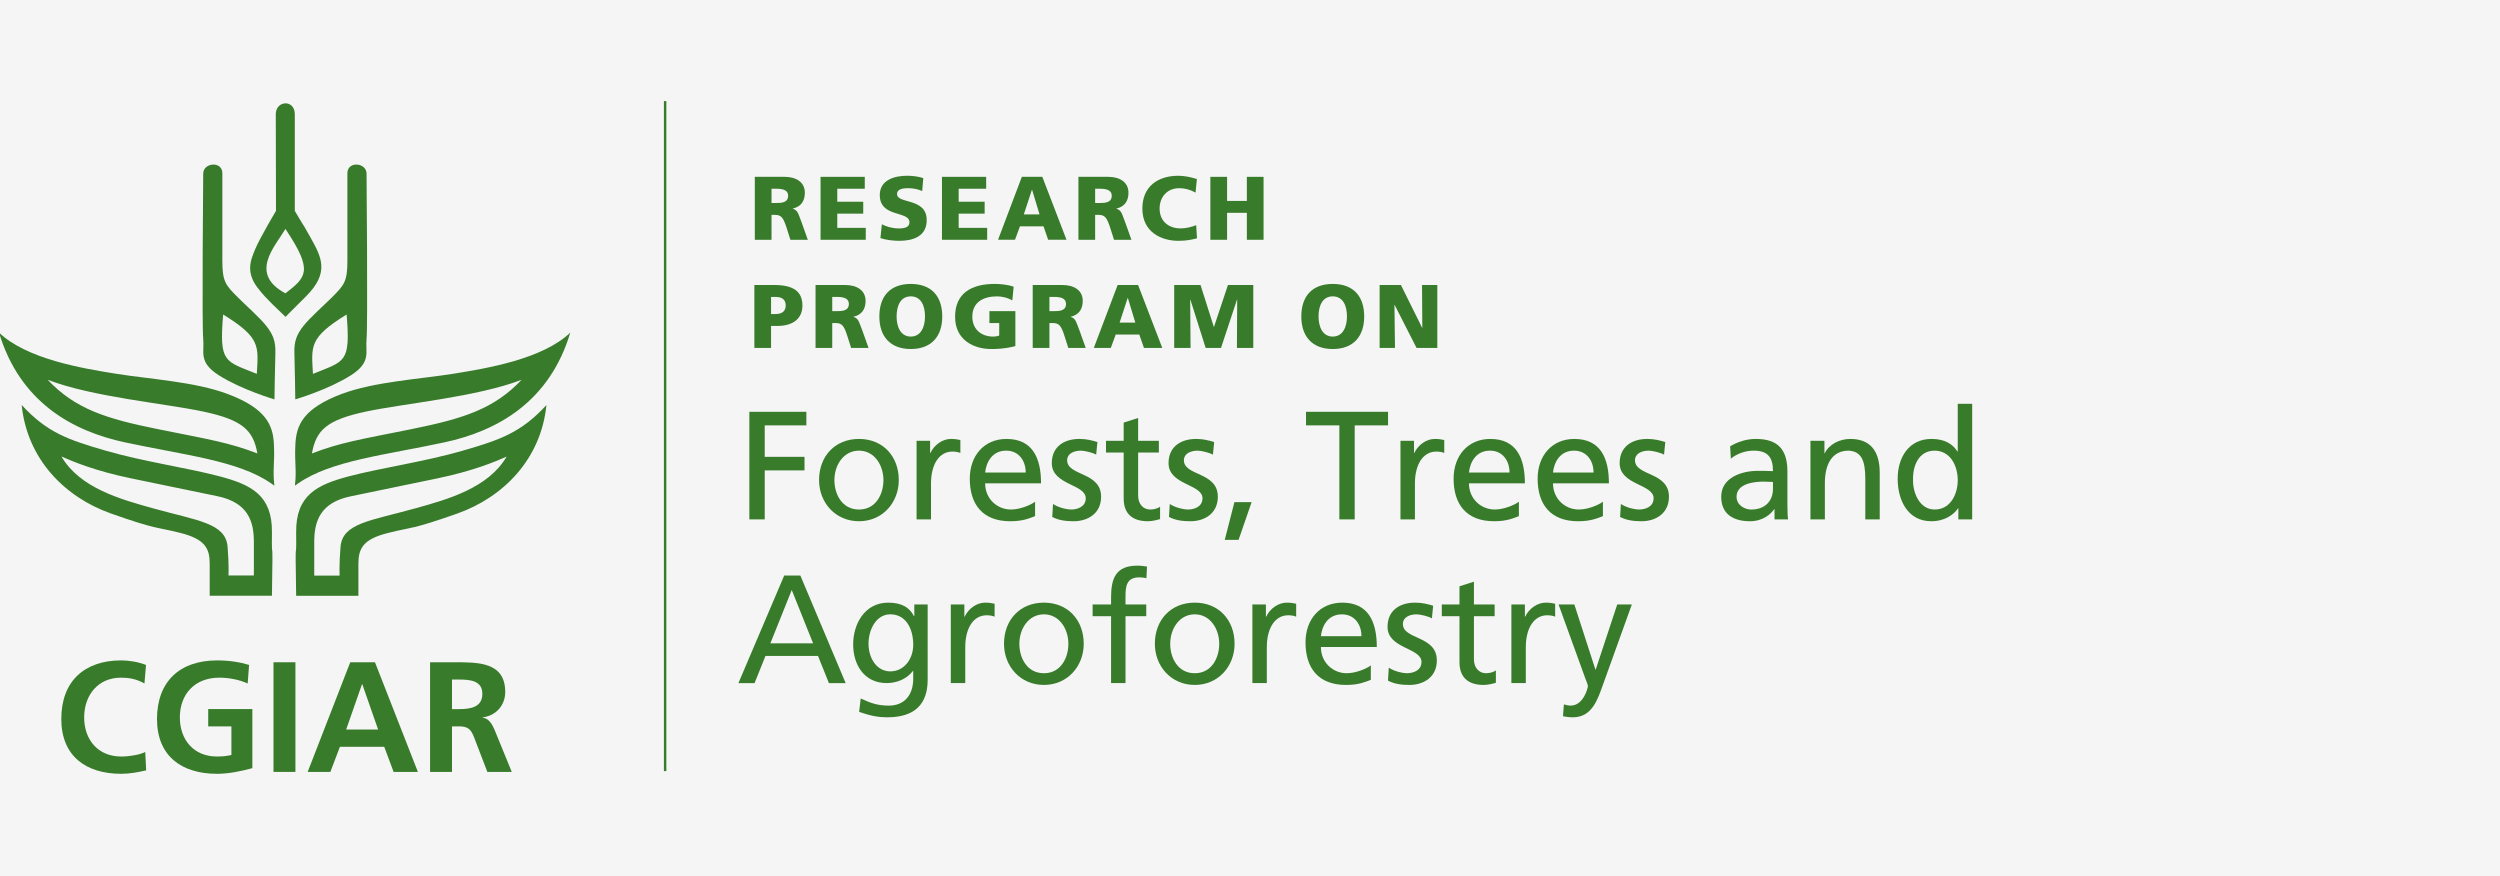 <svg width="311" height="109" viewBox="0 0 311 109" fill="none" xmlns="http://www.w3.org/2000/svg">
<rect x="0" y="0" width="311" height="109" fill="#333333" stroke="none"/>
<g clip-path="url(#clip0_544_5263)">
<path d="M311 0H0V109H311V0Z" fill="#F5F5F5"/>
<path d="M31.948 46.491C31.948 46.498 31.941 46.506 31.941 46.506C27.958 44.879 27.26 45.194 27.758 39.126C32.462 42.016 32.136 43.08 31.948 46.491ZM33.146 40.566C32.372 39.563 30.517 37.926 29.546 36.95C28.05 35.452 27.661 35.006 27.661 32.446V21.551C27.661 19.994 25.279 20.217 25.279 21.606C25.279 21.606 25.109 40.566 25.279 42.178C25.446 43.788 24.649 45.047 27.218 46.682C30.063 48.49 34.146 49.684 34.146 49.684C34.146 49.684 34.201 45.514 34.257 43.956C34.314 42.401 33.922 41.564 33.146 40.566Z" fill="#387C2B"/>
<path d="M43.121 39.124C43.617 45.197 42.92 44.879 38.937 46.508C38.937 46.508 38.931 46.498 38.931 46.492C38.742 43.08 38.412 42.016 43.121 39.124ZM36.623 43.956C36.68 45.514 36.732 49.682 36.732 49.682C36.732 49.682 40.816 48.488 43.659 46.683C46.227 45.047 45.433 43.791 45.6 42.178C45.765 40.566 45.6 21.604 45.6 21.604C45.6 20.217 43.215 19.992 43.215 21.554V32.448C43.215 35.006 42.828 35.452 41.332 36.951C40.362 37.926 38.504 39.563 37.73 40.566C36.954 41.565 36.563 42.401 36.623 43.956Z" fill="#387C2B"/>
<path d="M35.508 36.492C30.921 34.027 34.201 30.689 35.508 28.477L35.623 28.66C38.995 33.728 38.079 34.489 35.508 36.492ZM38.592 29.482C37.201 26.991 38.592 29.482 36.673 26.239V14.211C36.673 12.33 34.307 12.479 34.307 14.211L34.333 26.222C34.333 26.222 32.314 29.631 31.751 30.989C31.188 32.347 30.429 33.976 32.343 36.164C32.489 36.331 32.73 36.793 35.525 39.422C35.527 39.422 35.584 39.359 35.584 39.359C35.584 39.359 35.567 39.343 38.027 36.908C41.071 33.894 39.981 31.969 38.592 29.482Z" fill="#387C2B"/>
<path d="M32.014 56.407C28.449 55.037 26.073 54.682 19.657 53.387C13.236 52.092 9.4 50.909 5.931 47.245C11.502 49.391 20.431 50.169 25.299 51.201C30.169 52.241 31.497 53.505 32.018 56.403L32.014 56.407ZM34.075 55.262C33.962 52.901 33.127 50.814 28.311 49.007C24.267 47.485 18.546 47.157 14.387 46.486C10.23 45.818 3.327 44.676 -0.125 41.372C2.463 49.999 8.946 53.612 15.525 55.026C22.977 56.626 29.659 57.299 33.719 60.13L34.133 60.416C33.903 58.423 34.194 57.622 34.075 55.262Z" fill="#387C2B"/>
<path d="M38.803 56.404C39.323 53.505 40.652 52.242 45.522 51.201C50.39 50.169 59.319 49.389 64.889 47.245C61.421 50.909 57.584 52.09 51.166 53.387C44.746 54.682 42.369 55.037 38.807 56.408L38.803 56.404ZM36.688 60.414L37.1 60.13C41.162 57.299 47.844 56.624 55.296 55.027C61.875 53.612 68.358 50.001 70.946 41.373C67.494 44.677 60.59 45.816 56.436 46.487C52.275 47.155 46.555 47.485 42.51 49.005C37.696 50.815 36.861 52.902 36.746 55.26C36.627 57.621 36.92 58.424 36.688 60.414Z" fill="#387C2B"/>
<path d="M31.581 71.59H28.425C28.425 71.59 28.496 70.28 28.314 68.025C28.065 65.05 24.611 64.79 18.923 63.203C15.021 62.114 9.923 60.708 7.649 56.792C9.032 57.403 11.808 58.58 16.335 59.514C20.645 60.403 23.105 60.905 27.071 61.733C30.843 62.524 31.581 64.844 31.581 67.396V71.59ZM33.83 66.234C33.885 61.59 31.234 60.287 27.28 59.245C23.333 58.202 17.825 57.42 13.145 56.062C8.465 54.706 5.867 53.822 2.695 50.377C3.373 57.107 8.051 61.853 13.82 63.886C19.59 65.921 19.276 65.502 22.395 66.286C25.517 67.066 26.086 68.216 26.086 70.145V74.106H33.83C33.989 65.139 33.78 70.873 33.83 66.234Z" fill="#387C2B"/>
<path d="M39.092 67.41C39.092 64.856 39.828 62.534 43.6 61.748C47.566 60.917 50.029 60.415 54.336 59.526C58.863 58.593 61.643 57.415 63.022 56.804C60.748 60.72 55.652 62.128 51.748 63.215C46.062 64.802 42.604 65.062 42.359 68.037C42.175 70.29 42.248 71.602 42.248 71.602H39.092V67.41ZM36.841 74.118H44.585V70.155C44.585 68.226 45.156 67.078 48.278 66.298C51.395 65.514 51.081 65.93 56.853 63.898C62.62 61.865 67.3 57.119 67.976 50.391C64.804 53.834 62.206 54.721 57.526 56.074C52.851 57.432 47.34 58.214 43.391 59.257C39.437 60.299 36.786 61.602 36.841 66.246C36.893 70.885 36.684 65.151 36.841 74.118Z" fill="#387C2B"/>
<path d="M18.185 95.832C17.192 96.065 16.12 96.263 15.087 96.263C10.685 96.263 7.625 94.054 7.625 89.44C7.625 84.769 10.47 82.152 15.087 82.152C15.985 82.152 17.175 82.327 18.166 82.72L17.97 85.024C16.938 84.441 16.003 84.303 15.031 84.303C12.223 84.303 10.47 86.451 10.47 89.246C10.47 92.023 12.185 94.112 15.087 94.112C16.16 94.112 17.426 93.877 18.068 93.547L18.185 95.832Z" fill="#387C2B"/>
<path d="M30.811 85.027C29.759 84.537 28.395 84.301 27.303 84.301C24.129 84.301 22.374 86.452 22.374 89.245C22.374 92.022 24.09 94.111 26.993 94.111C27.732 94.111 28.317 94.034 28.786 93.916V90.361H25.901V88.211H31.393V95.559C29.953 95.948 28.453 96.262 26.993 96.262C22.59 96.262 19.531 94.052 19.531 89.445C19.531 84.772 22.374 82.155 26.993 82.155C28.573 82.155 29.815 82.368 30.985 82.716L30.811 85.027Z" fill="#387C2B"/>
<path d="M34.023 96.026H36.751V82.386H34.023V96.026Z" fill="#387C2B"/>
<path d="M38.273 96.027H41.096L42.286 92.899H47.798L48.965 96.027H51.986L46.648 82.387H43.57L38.273 96.027ZM47.037 90.751H43.064L45.031 85.122H45.07L47.037 90.751Z" fill="#387C2B"/>
<path d="M53.5 96.027H56.228V90.36H57.105C58.251 90.36 58.604 90.751 58.992 91.766L60.627 96.027H63.665L61.483 90.692C61.213 90.087 60.784 89.343 60.044 89.286V89.244C61.776 89.013 62.851 87.682 62.851 86.083C62.851 82.291 59.364 82.387 56.439 82.387H53.5V96.027ZM56.228 84.536H57.121C58.487 84.536 60.004 84.674 60.004 86.314C60.004 88.014 58.466 88.212 57.121 88.212H56.228V84.536Z" fill="#387C2B"/>
<path d="M95.978 25.252H96.526C97.195 25.252 98.045 25.229 98.045 24.342C98.045 23.614 97.319 23.478 96.526 23.478H95.978V25.252ZM93.898 21.998H97.61C98.994 21.998 100.124 22.627 100.124 23.974C100.124 25.017 99.632 25.712 98.628 25.945V25.969C99.298 26.149 99.342 26.742 99.733 27.697L100.492 29.828H98.325L97.877 28.415C97.453 27.068 97.185 26.732 96.413 26.732H95.978V29.828H93.898V21.998Z" fill="#387C2B"/>
<path d="M102.078 21.998H107.578V23.478H104.157V25.095H107.387V26.577H104.157V28.346H107.701V29.828H102.078V21.998Z" fill="#387C2B"/>
<path d="M109.703 27.898C110.24 28.19 110.989 28.415 111.849 28.415C112.51 28.415 113.136 28.28 113.136 27.652C113.136 26.193 109.445 27.111 109.445 24.263C109.445 22.38 111.28 21.863 112.845 21.863C113.594 21.863 114.332 21.976 114.857 22.157L114.721 23.771C114.188 23.523 113.581 23.412 112.989 23.412C112.464 23.412 111.592 23.456 111.592 24.141C111.592 25.407 115.282 24.555 115.282 27.383C115.282 29.413 113.581 29.96 111.849 29.96C111.125 29.96 110.217 29.85 109.525 29.623L109.703 27.898Z" fill="#387C2B"/>
<path d="M117.18 21.998H122.679V23.478H119.259V25.095H122.489V26.577H119.259V28.346H122.803V29.828H117.18V21.998Z" fill="#387C2B"/>
<path d="M128.392 23.613H128.369L127.363 26.674H129.319L128.392 23.613ZM127.118 21.997H129.664L132.673 29.827H130.392L129.813 28.156H126.882L126.267 29.827H124.156L127.118 21.997Z" fill="#387C2B"/>
<path d="M136.235 25.252H136.784C137.453 25.252 138.302 25.229 138.302 24.342C138.302 23.614 137.576 23.478 136.784 23.478H136.235V25.252ZM134.156 21.998H137.867C139.252 21.998 140.382 22.627 140.382 23.974C140.382 25.017 139.89 25.712 138.886 25.945V25.969C139.555 26.149 139.599 26.742 139.991 27.697L140.75 29.828H138.583L138.135 28.415C137.71 27.068 137.443 26.732 136.671 26.732H136.235V29.828H134.156V21.998Z" fill="#387C2B"/>
<path d="M148.906 29.647C148.314 29.792 147.653 29.96 146.592 29.96C144.511 29.96 142.109 28.907 142.109 25.945C142.109 23.221 144.009 21.865 146.582 21.865C147.375 21.865 148.147 22.044 148.894 22.267L148.726 23.961C148.057 23.591 147.408 23.412 146.691 23.412C145.216 23.412 144.256 24.488 144.256 25.945C144.256 27.484 145.339 28.413 146.86 28.413C147.542 28.413 148.235 28.234 148.806 28.011L148.906 29.647Z" fill="#387C2B"/>
<path d="M150.57 21.998H152.65V24.994H155.108V21.998H157.187V29.828H155.108V26.474H152.65V29.828H150.57V21.998Z" fill="#387C2B"/>
<path d="M95.921 39.066H96.459C97.174 39.066 97.743 38.808 97.743 37.988C97.743 37.191 97.174 36.935 96.459 36.935H95.921V39.066ZM93.844 35.455H96.323C98.706 35.455 99.823 36.262 99.823 38.024C99.823 39.604 98.672 40.546 96.726 40.546H95.921V43.283H93.844V35.455Z" fill="#387C2B"/>
<path d="M103.532 38.707H104.078C104.75 38.707 105.599 38.684 105.599 37.799C105.599 37.07 104.873 36.935 104.078 36.935H103.532V38.707ZM101.453 35.456H105.162C106.549 35.456 107.679 36.084 107.679 37.429C107.679 38.474 107.187 39.168 106.181 39.403V39.426C106.852 39.605 106.896 40.2 107.288 41.152L108.047 43.283H105.88L105.432 41.871C105.007 40.523 104.737 40.189 103.968 40.189H103.532V43.283H101.453V35.456Z" fill="#387C2B"/>
<path d="M113.303 41.87C114.566 41.87 115.07 40.66 115.07 39.371C115.07 38.011 114.566 36.868 113.303 36.868C112.039 36.868 111.537 38.011 111.537 39.371C111.537 40.66 112.039 41.87 113.303 41.87ZM113.303 35.321C115.874 35.321 117.217 36.857 117.217 39.371C117.217 41.858 115.853 43.418 113.303 43.418C110.755 43.418 109.391 41.858 109.391 39.371C109.391 36.857 110.732 35.321 113.303 35.321Z" fill="#387C2B"/>
<path d="M126.312 43.059C124.992 43.395 124.01 43.419 123.297 43.419C121.215 43.419 118.812 42.364 118.812 39.404C118.812 36.453 120.88 35.32 123.742 35.32C124.257 35.32 125.339 35.379 126.099 35.669L125.931 37.373C125.285 36.991 124.527 36.869 124.033 36.869C122.347 36.869 120.957 37.575 120.957 39.404C120.957 40.938 122.042 41.872 123.563 41.872C123.842 41.872 124.109 41.825 124.302 41.737V40.19H123.082V38.708H126.312V43.059Z" fill="#387C2B"/>
<path d="M130.548 38.707H131.096C131.766 38.707 132.615 38.684 132.615 37.799C132.615 37.07 131.891 36.935 131.096 36.935H130.548V38.707ZM128.469 35.456H132.18C133.567 35.456 134.694 36.084 134.694 37.429C134.694 38.474 134.203 39.168 133.196 39.403V39.426C133.868 39.605 133.912 40.2 134.303 41.152L135.063 43.283H132.895L132.448 41.871C132.023 40.523 131.755 40.189 130.983 40.189H130.548V43.283H128.469V35.456Z" fill="#387C2B"/>
<path d="M140.306 37.069H140.283L139.279 40.132H141.233L140.306 37.069ZM139.035 35.455H141.58L144.589 43.283H142.308L141.727 41.612H138.798L138.183 43.283H136.07L139.035 35.455Z" fill="#387C2B"/>
<path d="M146.07 35.456H149.346L150.999 40.66H151.022L152.756 35.456H155.909V43.283H153.873L153.907 37.272H153.884L151.894 43.283H149.984L148.083 37.272H148.06L148.106 43.283H146.07V35.456Z" fill="#387C2B"/>
<path d="M165.795 41.87C167.058 41.87 167.562 40.66 167.562 39.371C167.562 38.011 167.058 36.868 165.795 36.868C164.531 36.868 164.027 38.011 164.027 39.371C164.027 40.66 164.531 41.87 165.795 41.87ZM165.795 35.321C168.366 35.321 169.707 36.857 169.707 39.371C169.707 41.858 168.345 43.418 165.795 43.418C163.247 43.418 161.883 41.858 161.883 39.371C161.883 36.857 163.224 35.321 165.795 35.321Z" fill="#387C2B"/>
<path d="M171.625 35.456H174.275L176.911 40.772H176.934L176.901 35.456H178.802V43.283H176.219L173.493 37.934H173.47L173.535 43.283H171.625V35.456Z" fill="#387C2B"/>
<path d="M93.219 51.229H100.313V52.917H95.131V56.829H100.08V58.517H95.131V64.612H93.219V51.229Z" fill="#387C2B"/>
<path d="M106.859 63.385C108.964 63.385 109.899 61.468 109.899 59.723C109.899 57.863 108.771 56.062 106.859 56.062C104.93 56.062 103.801 57.863 103.801 59.723C103.801 61.468 104.738 63.385 106.859 63.385ZM106.859 54.603C109.821 54.603 111.809 56.751 111.809 59.723C111.809 62.523 109.784 64.842 106.859 64.842C103.918 64.842 101.891 62.523 101.891 59.723C101.891 56.751 103.878 54.603 106.859 54.603Z" fill="#387C2B"/>
<path d="M114.023 54.833H115.705V56.349H115.743C116.222 55.331 117.253 54.604 118.285 54.604C118.82 54.604 119.088 54.661 119.471 54.739V56.349C119.144 56.214 118.78 56.176 118.475 56.176C116.868 56.176 115.818 57.709 115.818 60.164V64.612H114.023V54.833Z" fill="#387C2B"/>
<path d="M127.596 58.783C127.596 57.288 126.718 56.061 125.17 56.061C123.41 56.061 122.684 57.517 122.553 58.783H127.596ZM128.764 64.21C128.076 64.458 127.291 64.843 125.684 64.843C122.226 64.843 120.641 62.734 120.641 59.55C120.641 56.656 122.454 54.604 125.207 54.604C128.456 54.604 129.506 56.981 129.506 60.126H122.553C122.553 62.064 124.061 63.384 125.762 63.384C126.946 63.384 128.324 62.77 128.764 62.409V64.21Z" fill="#387C2B"/>
<path d="M130.996 62.696C131.703 63.156 132.716 63.385 133.231 63.385C134.053 63.385 135.065 63.04 135.065 61.985C135.065 60.203 130.844 60.358 130.844 57.615C130.844 55.58 132.352 54.603 134.281 54.603C135.124 54.603 135.812 54.775 136.519 54.988L136.364 56.56C135.965 56.312 134.894 56.062 134.473 56.062C133.557 56.062 132.754 56.444 132.754 57.249C132.754 59.244 136.977 58.668 136.977 61.794C136.977 63.883 135.314 64.842 133.574 64.842C132.66 64.842 131.722 64.747 130.9 64.308L130.996 62.696Z" fill="#387C2B"/>
<path d="M144.163 56.291H141.584V61.64C141.584 62.771 142.272 63.385 143.092 63.385C143.646 63.385 144.046 63.212 144.314 63.04V64.574C143.914 64.688 143.36 64.841 142.787 64.841C140.931 64.841 139.785 63.961 139.785 62.006V56.291H137.586V54.834H139.785V52.57L141.584 51.996V54.834H144.163V56.291Z" fill="#387C2B"/>
<path d="M145.518 62.696C146.225 63.156 147.237 63.385 147.754 63.385C148.576 63.385 149.589 63.04 149.589 61.985C149.589 60.203 145.367 60.358 145.367 57.615C145.367 55.58 146.875 54.603 148.804 54.603C149.647 54.603 150.336 54.775 151.043 54.988L150.888 56.56C150.488 56.312 149.417 56.062 148.997 56.062C148.08 56.062 147.277 56.444 147.277 57.249C147.277 59.244 151.499 58.668 151.499 61.794C151.499 63.883 149.838 64.842 148.097 64.842C147.181 64.842 146.246 64.747 145.424 64.308L145.518 62.696Z" fill="#387C2B"/>
<path d="M153.562 62.465H155.702L154.079 67.161H152.359L153.562 62.465Z" fill="#387C2B"/>
<path d="M166.615 52.916H162.469V51.228H172.673V52.916H168.525V64.612H166.615V52.916Z" fill="#387C2B"/>
<path d="M174.219 54.833H175.903V56.349H175.938C176.417 55.331 177.451 54.604 178.482 54.604C179.018 54.604 179.285 54.661 179.666 54.739V56.349C179.342 56.214 178.978 56.176 178.673 56.176C177.066 56.176 176.016 57.709 176.016 60.164V64.612H174.219V54.833Z" fill="#387C2B"/>
<path d="M187.784 58.783C187.784 57.288 186.905 56.061 185.357 56.061C183.598 56.061 182.872 57.517 182.738 58.783H187.784ZM188.951 64.21C188.263 64.458 187.478 64.843 185.874 64.843C182.416 64.843 180.828 62.734 180.828 59.55C180.828 56.656 182.642 54.604 185.395 54.604C188.644 54.604 189.696 56.981 189.696 60.126H182.738C182.738 62.064 184.248 63.384 185.949 63.384C187.133 63.384 188.512 62.77 188.951 62.409V64.21Z" fill="#387C2B"/>
<path d="M198.237 58.783C198.237 57.288 197.358 56.061 195.81 56.061C194.053 56.061 193.325 57.517 193.193 58.783H198.237ZM199.404 64.21C198.716 64.458 197.931 64.843 196.327 64.843C192.869 64.843 191.281 62.734 191.281 59.55C191.281 56.656 193.097 54.604 195.848 54.604C199.097 54.604 200.149 56.981 200.149 60.126H193.193C193.193 62.064 194.704 63.384 196.402 63.384C197.586 63.384 198.965 62.77 199.404 62.409V64.21Z" fill="#387C2B"/>
<path d="M201.637 62.696C202.344 63.156 203.357 63.385 203.871 63.385C204.695 63.385 205.708 63.04 205.708 61.985C205.708 60.203 201.484 60.358 201.484 57.615C201.484 55.58 202.993 54.603 204.923 54.603C205.767 54.603 206.453 54.775 207.16 54.988L207.007 56.56C206.605 56.312 205.534 56.062 205.114 56.062C204.2 56.062 203.394 56.444 203.394 57.249C203.394 59.244 207.618 58.668 207.618 61.794C207.618 63.883 205.955 64.842 204.216 64.842C203.3 64.842 202.365 64.747 201.541 64.308L201.637 62.696Z" fill="#387C2B"/>
<path d="M220.558 59.953C220.175 59.953 219.793 59.913 219.41 59.913C218.435 59.913 216.027 60.069 216.027 61.794C216.027 62.828 217.023 63.386 217.843 63.386C219.621 63.386 220.558 62.273 220.558 60.817V59.953ZM215.226 55.524C216.123 54.988 217.194 54.603 218.435 54.603C221.226 54.603 222.353 55.984 222.353 58.65V62.696C222.353 63.808 222.393 64.325 222.431 64.613H220.749V63.348H220.709C220.288 63.94 219.332 64.842 217.69 64.842C215.588 64.842 214.117 63.924 214.117 61.794C214.117 59.339 216.791 58.574 218.646 58.574C219.353 58.574 219.849 58.574 220.558 58.61C220.558 56.924 219.945 56.06 218.15 56.06C217.136 56.06 216.046 56.445 215.32 57.059L215.226 55.524Z" fill="#387C2B"/>
<path d="M225.219 54.833H226.959V56.386H226.997C227.53 55.275 228.832 54.604 230.189 54.604C232.71 54.604 233.838 56.176 233.838 58.804V64.612H232.043V59.55C232.043 57.269 231.543 56.155 229.976 56.061C227.934 56.061 227.014 57.709 227.014 60.088V64.612H225.219V54.833Z" fill="#387C2B"/>
<path d="M240.677 63.385C242.702 63.385 243.543 61.371 243.543 59.742C243.543 57.92 242.608 56.062 240.658 56.062C238.708 56.062 237.942 57.903 237.982 59.683C237.942 61.22 238.746 63.385 240.677 63.385ZM243.62 63.234H243.582C243.103 63.959 241.995 64.842 240.256 64.842C237.313 64.842 236.07 62.216 236.07 59.551C236.07 56.923 237.447 54.603 240.275 54.603C241.976 54.603 242.951 55.276 243.507 56.175H243.543V50.233H245.34V64.612H243.62V63.234Z" fill="#387C2B"/>
<path d="M98.493 73.396L95.834 80.03H101.15L98.493 73.396ZM97.556 71.595H99.564L105.2 84.978H103.116L101.761 81.602H95.225L93.868 84.978H91.859L97.556 71.595Z" fill="#387C2B"/>
<path d="M113.605 80.203C113.605 78.17 112.67 76.423 110.76 76.423C108.942 76.423 108.045 78.401 108.045 80.068C108.045 81.909 109.076 83.519 110.76 83.519C112.44 83.519 113.605 82.023 113.605 80.203ZM115.402 84.554C115.402 87.526 113.873 89.233 110.375 89.233C109.344 89.233 108.444 89.098 106.877 88.564L107.07 86.895C108.444 87.526 109.269 87.778 110.587 87.778C112.478 87.778 113.605 86.492 113.605 84.421V83.463H113.568C112.802 84.478 111.543 84.976 110.3 84.976C107.509 84.976 106.133 82.695 106.133 80.163C106.133 77.653 107.547 74.969 110.492 74.969C112.21 74.969 113.166 75.601 113.702 76.656H113.739V75.198H115.402V84.554Z" fill="#387C2B"/>
<path d="M118.281 75.198H119.965V76.714H120.001C120.48 75.697 121.511 74.969 122.542 74.969C123.078 74.969 123.346 75.026 123.729 75.102V76.714C123.404 76.577 123.04 76.541 122.735 76.541C121.128 76.541 120.078 78.074 120.078 80.527V84.977H118.281V75.198Z" fill="#387C2B"/>
<path d="M129.867 83.75C131.969 83.75 132.906 81.833 132.906 80.088C132.906 78.228 131.779 76.424 129.867 76.424C127.936 76.424 126.808 78.228 126.808 80.088C126.808 81.833 127.746 83.75 129.867 83.75ZM129.867 74.968C132.829 74.968 134.816 77.116 134.816 80.088C134.816 82.886 132.789 85.206 129.867 85.206C126.923 85.206 124.898 82.886 124.898 80.088C124.898 77.116 126.886 74.968 129.867 74.968Z" fill="#387C2B"/>
<path d="M138.217 76.656H135.922V75.199H138.217V74.297C138.217 71.918 138.828 70.367 141.484 70.367C141.942 70.367 142.327 70.424 142.689 70.48L142.614 71.939C142.403 71.863 142.06 71.823 141.752 71.823C140.204 71.823 140.014 72.822 140.014 74.144V75.199H142.595V76.656H140.014V84.977H138.217V76.656Z" fill="#387C2B"/>
<path d="M148.632 83.75C150.735 83.75 151.672 81.833 151.672 80.088C151.672 78.228 150.542 76.424 148.632 76.424C146.702 76.424 145.574 78.228 145.574 80.088C145.574 81.833 146.511 83.75 148.632 83.75ZM148.632 74.968C151.595 74.968 153.582 77.116 153.582 80.088C153.582 82.886 151.555 85.206 148.632 85.206C145.691 85.206 143.664 82.886 143.664 80.088C143.664 77.116 145.649 74.968 148.632 74.968Z" fill="#387C2B"/>
<path d="M155.797 75.198H157.479V76.714H157.514C157.993 75.697 159.027 74.969 160.058 74.969C160.594 74.969 160.861 75.026 161.244 75.102V76.714C160.918 76.577 160.554 76.541 160.251 76.541C158.644 76.541 157.592 78.074 157.592 80.527V84.977H155.797V75.198Z" fill="#387C2B"/>
<path d="M169.364 79.147C169.364 77.651 168.483 76.425 166.937 76.425C165.178 76.425 164.452 77.88 164.32 79.147H169.364ZM170.531 84.575C169.843 84.823 169.059 85.207 167.452 85.207C163.994 85.207 162.406 83.097 162.406 79.915C162.406 77.018 164.222 74.969 166.975 74.969C170.224 74.969 171.274 77.346 171.274 80.49H164.32C164.32 82.426 165.829 83.749 167.529 83.749C168.713 83.749 170.09 83.135 170.531 82.771V84.575Z" fill="#387C2B"/>
<path d="M172.762 83.06C173.469 83.52 174.482 83.749 174.996 83.749C175.818 83.749 176.831 83.405 176.831 82.349C176.831 80.565 172.609 80.72 172.609 77.977C172.609 75.945 174.115 74.967 176.046 74.967C176.889 74.967 177.578 75.14 178.285 75.352L178.13 76.924C177.73 76.674 176.659 76.424 176.239 76.424C175.322 76.424 174.519 76.806 174.519 77.614C174.519 79.606 178.743 79.032 178.743 82.158C178.743 84.248 177.08 85.206 175.339 85.206C174.425 85.206 173.488 85.111 172.666 84.67L172.762 83.06Z" fill="#387C2B"/>
<path d="M185.934 76.655H183.357V82.005C183.357 83.136 184.043 83.749 184.863 83.749C185.42 83.749 185.819 83.577 186.087 83.405V84.937C185.688 85.053 185.133 85.206 184.56 85.206C182.704 85.206 181.558 84.323 181.558 82.368V76.655H179.359V75.199H181.558V72.935L183.357 72.359V75.199H185.934V76.655Z" fill="#387C2B"/>
<path d="M188.016 75.198H189.697V76.714H189.733C190.212 75.697 191.246 74.969 192.277 74.969C192.812 74.969 193.08 75.026 193.461 75.102V76.714C193.137 76.577 192.773 76.541 192.469 76.541C190.863 76.541 189.81 78.074 189.81 80.527V84.977H188.016V75.198Z" fill="#387C2B"/>
<path d="M194.55 87.623C194.778 87.699 195.086 87.776 195.391 87.776C196.998 87.776 197.533 85.552 197.533 85.361C197.533 85.149 197.301 84.651 197.188 84.325L193.883 75.198H195.849L198.468 83.289H198.508L201.182 75.198H203L199.406 85.187C198.736 87.066 198.029 89.233 195.659 89.233C195.086 89.233 194.761 89.155 194.435 89.099L194.55 87.623Z" fill="#387C2B"/>
<path d="M82.742 12.576V95.925" stroke="#387C2B" stroke-width="0.305"/>
</g>
<defs>
<clipPath id="clip0_544_5263">
<rect width="311" height="109" fill="white"/>
</clipPath>
</defs>
</svg>
